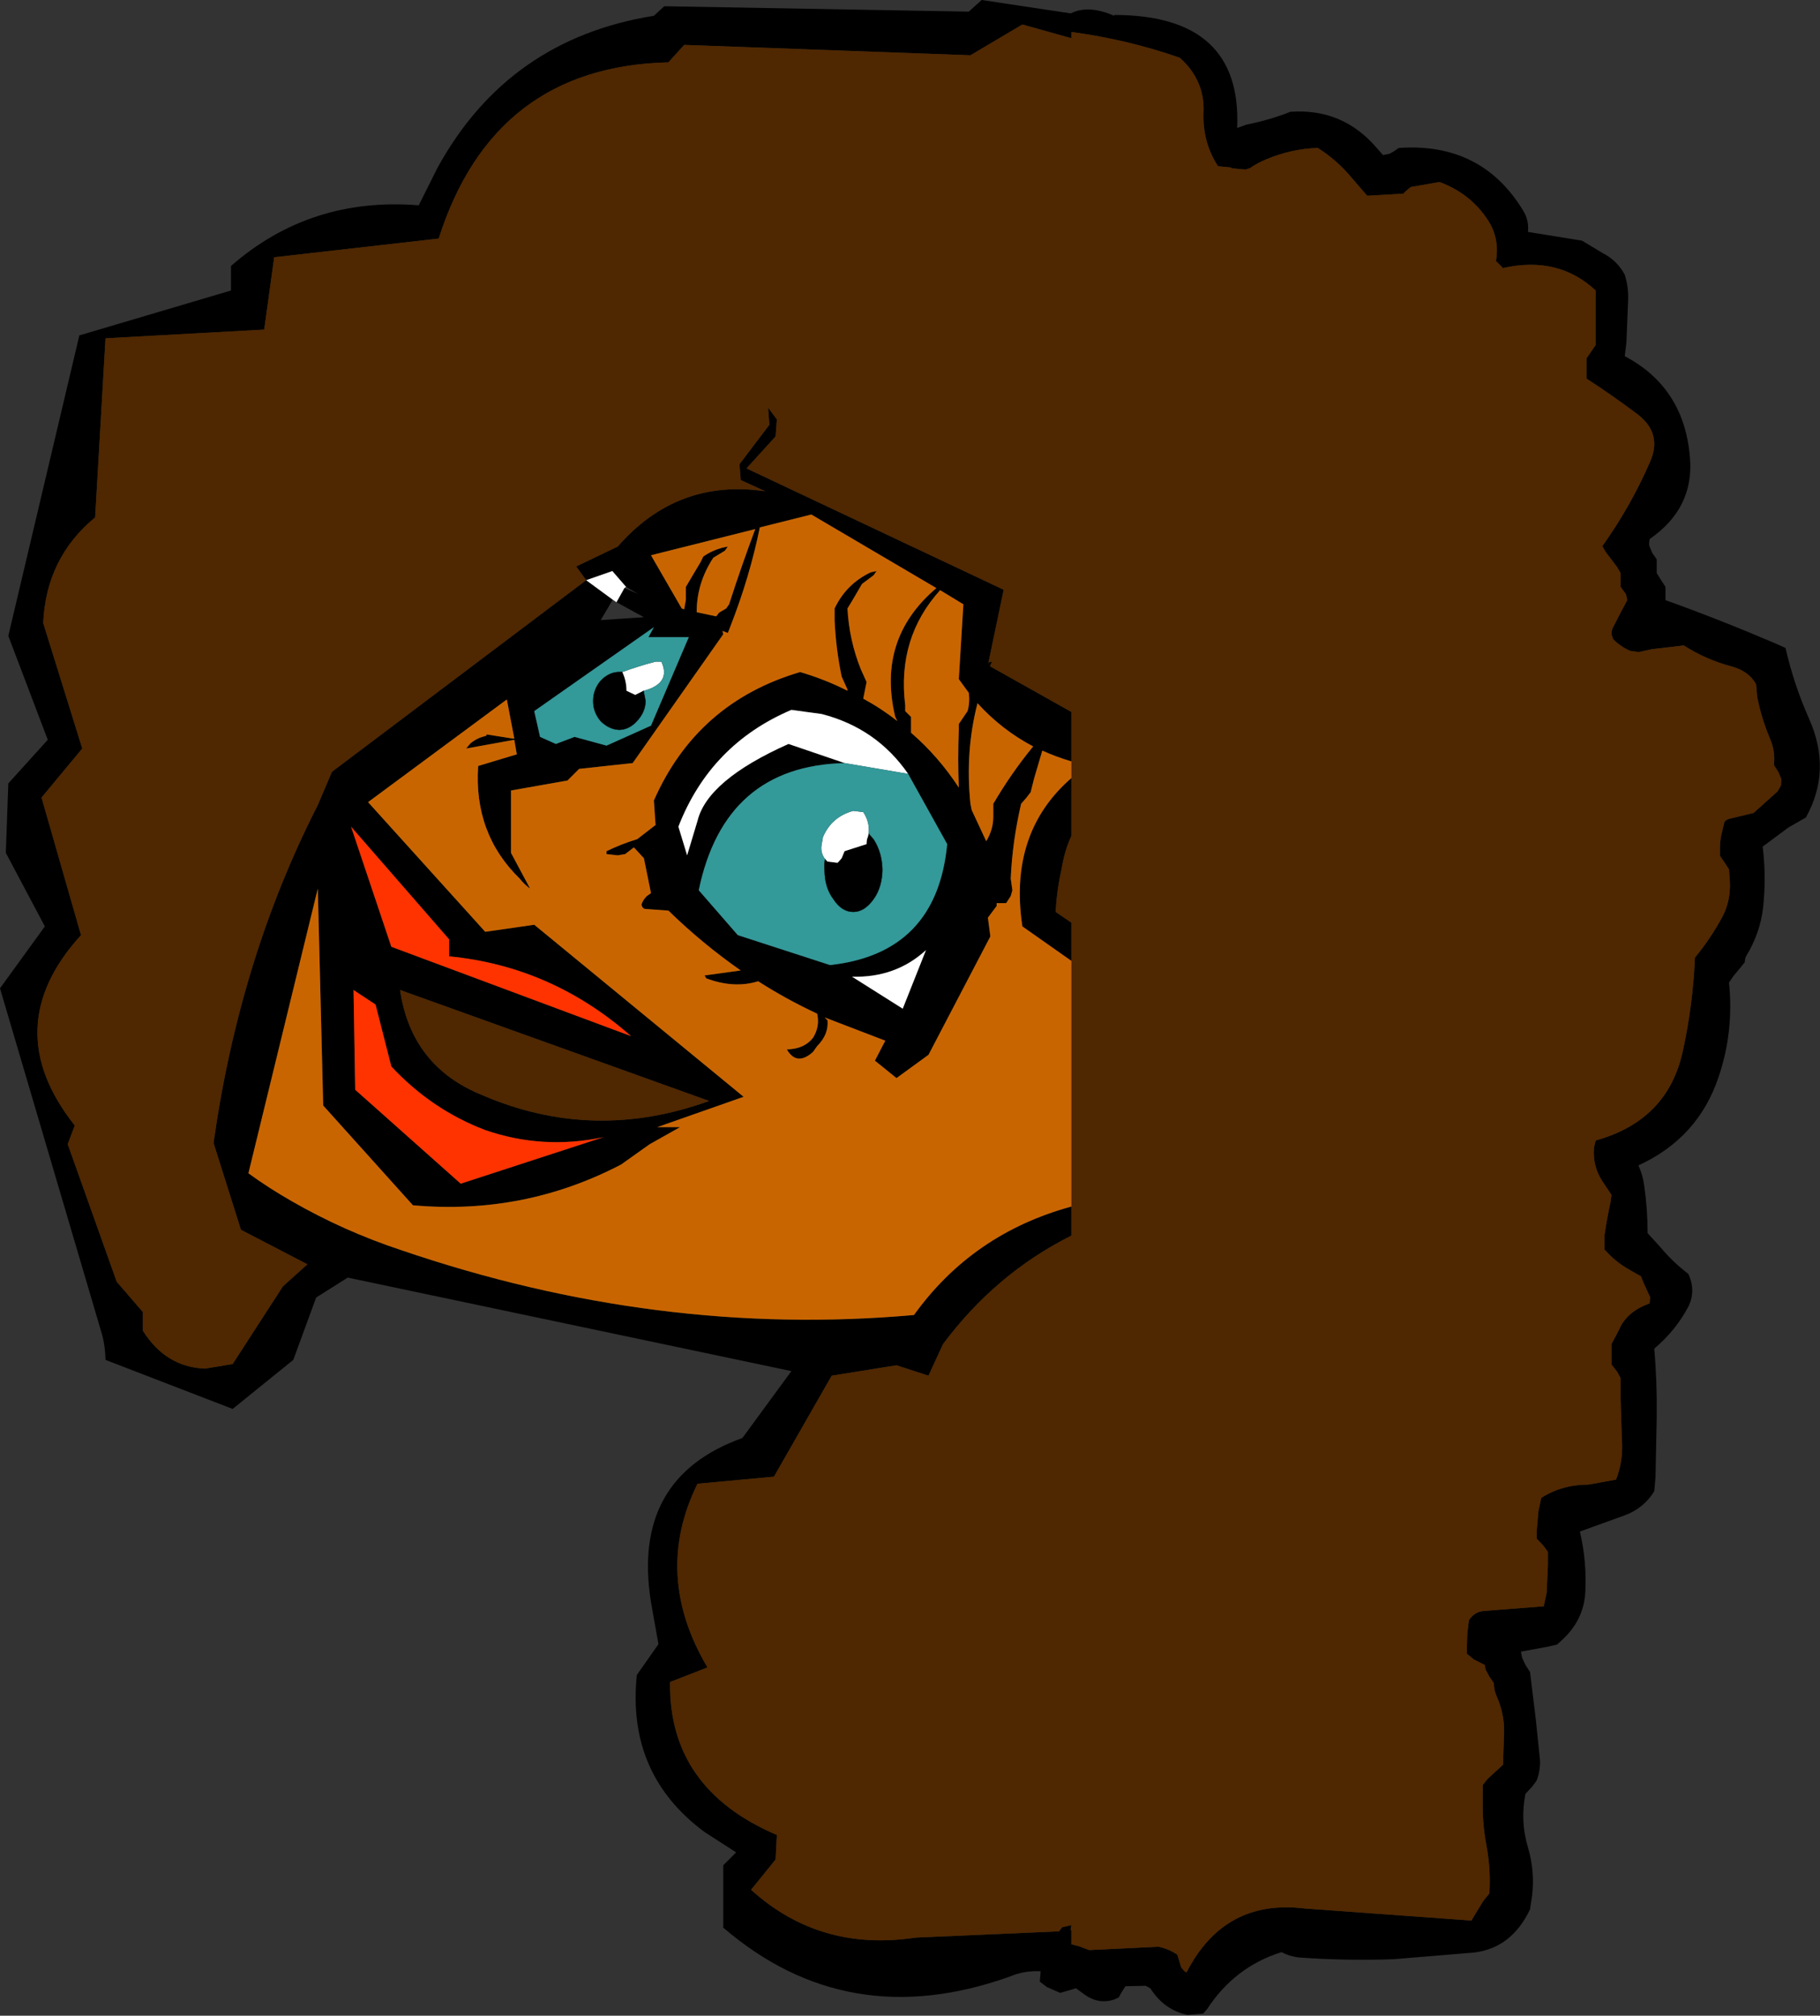 <?xml version="1.0" encoding="UTF-8" standalone="no"?>
<svg xmlns:xlink="http://www.w3.org/1999/xlink" height="242.5px" width="219.05px" xmlns="http://www.w3.org/2000/svg">
  <rect width="100%" height="100%" fill="#333333" stroke="none"/>
  <g transform="matrix(1.0, 0.0, 0.0, 1.0, -291.85, -93.7)">
    <path d="M487.6 134.9 L487.4 136.55 Q494.6 140.35 495.25 148.8 495.75 154.85 490.4 158.55 490.3 159.0 490.35 159.35 L490.7 160.2 491.25 161.0 491.25 161.85 491.25 162.65 491.75 163.45 492.3 164.3 492.3 165.1 492.3 165.9 Q498.6 168.15 505.4 171.05 L506.75 171.65 Q507.75 176.05 509.6 180.2 512.35 186.4 509.2 192.05 L507.1 193.25 504.0 195.55 Q504.45 199.2 504.05 202.9 503.7 205.95 502.0 208.75 501.85 209.05 501.85 209.45 L501.25 210.2 500.5 211.1 499.95 211.9 Q500.55 217.8 498.7 223.25 496.25 230.6 489.05 233.9 489.6 235.15 489.75 236.4 490.15 239.2 490.15 242.05 L491.7 243.75 Q493.2 245.55 495.05 246.95 496.0 249.0 495.05 250.9 493.55 253.75 490.95 255.95 491.3 259.9 491.25 264.1 L491.1 271.45 490.95 273.1 Q489.7 275.15 487.4 276.0 L482.0 277.95 Q482.85 281.55 482.65 285.3 482.45 288.65 479.8 291.05 L479.25 291.55 478.15 291.8 476.0 292.2 474.9 292.4 475.05 293.15 475.45 294.0 476.0 294.85 476.7 300.6 477.2 305.45 Q477.25 306.7 476.8 307.9 L476.25 308.65 475.45 309.5 Q474.8 312.8 475.75 315.95 476.6 318.8 476.25 321.75 L476.0 323.4 Q473.8 328.05 469.25 328.6 L459.6 329.4 Q453.95 329.6 448.3 329.2 447.15 329.1 446.1 328.55 440.45 330.3 437.1 335.45 L436.65 335.95 434.8 336.1 Q432.0 335.55 430.3 332.9 L429.75 332.6 427.3 332.65 426.8 333.45 426.5 334.0 425.95 334.25 Q424.1 334.85 422.45 333.7 L421.35 332.9 420.5 333.15 419.45 333.45 417.85 332.75 417.0 332.1 417.1 330.85 Q415.1 330.75 413.35 331.5 393.85 338.45 378.9 325.6 L378.9 318.1 380.45 316.55 376.65 314.1 Q367.25 307.15 368.5 295.2 L371.1 291.5 370.2 286.45 Q367.8 271.5 381.2 266.7 L387.1 258.65 333.7 247.4 329.9 249.8 327.15 257.3 319.85 263.2 304.55 257.3 Q304.5 255.35 304.0 253.8 L291.85 212.6 297.25 205.15 292.55 196.3 292.85 187.95 297.6 182.7 292.85 170.2 301.4 134.05 319.65 128.65 319.65 125.7 Q329.2 117.35 342.25 118.4 L344.5 113.9 Q353.0 98.4 370.55 95.6 L371.8 94.45 408.45 95.1 410.0 93.7 420.65 95.3 420.75 95.3 Q422.85 94.25 425.95 95.6 L425.95 95.5 Q441.35 95.5 440.75 109.1 L441.85 108.7 Q444.8 108.1 447.15 107.15 453.45 106.7 457.55 111.5 L458.3 112.35 459.1 112.2 459.7 111.85 460.2 111.5 Q470.15 110.8 475.15 119.0 475.9 120.2 475.75 121.6 L482.25 122.65 484.75 124.15 Q486.5 125.05 487.4 126.75 487.9 128.35 487.8 130.0 L487.6 134.9 M420.8 238.85 L420.8 242.35 Q411.7 246.9 405.35 255.4 L403.6 259.2 399.75 257.95 391.95 259.2 385.0 271.35 375.8 272.2 Q370.4 283.15 377.0 294.3 L372.5 296.05 Q372.3 308.9 385.35 314.45 L385.2 317.4 382.25 321.05 Q390.55 328.55 402.05 326.8 L419.3 326.05 419.7 325.55 420.8 325.3 420.8 325.35 420.7 325.9 420.8 325.9 420.8 327.6 421.35 327.75 421.6 327.8 422.95 328.3 431.3 327.9 Q432.5 328.15 433.55 328.85 L433.8 329.65 434.0 330.35 434.4 330.85 434.45 330.85 434.65 331.0 Q439.2 322.1 448.9 323.3 L468.95 324.75 469.45 323.9 470.4 322.35 471.1 321.5 Q471.3 318.65 470.75 315.7 470.3 313.35 470.3 310.9 L470.3 308.45 470.9 307.7 472.75 306.0 472.85 302.75 Q473.05 300.1 471.95 297.7 471.65 297.0 471.65 296.2 L471.1 295.4 470.65 294.55 470.55 294.0 469.25 293.35 468.4 292.65 468.4 291.85 468.45 290.2 468.65 288.6 Q469.35 287.55 470.55 287.5 L477.55 286.95 477.65 286.95 478.0 285.3 478.15 282.05 478.15 280.4 477.6 279.65 476.8 278.8 476.8 277.95 477.0 275.55 477.35 273.9 Q479.85 272.3 483.05 272.3 L486.35 271.7 Q487.25 269.45 487.05 266.8 L486.9 261.95 486.9 259.5 486.5 258.75 485.8 257.85 485.8 257.05 485.8 256.2 485.8 255.4 486.7 253.7 Q487.6 251.5 490.4 250.5 L490.45 249.75 489.65 248.0 489.35 247.25 487.95 246.45 Q486.25 245.5 484.95 244.0 L484.95 242.4 Q485.25 240.3 485.7 238.25 L485.8 237.45 484.7 235.8 Q483.5 233.95 483.7 231.75 L483.9 230.9 Q492.6 228.5 494.4 220.1 495.6 214.6 495.85 208.9 497.75 206.6 499.2 203.9 500.3 201.75 500.0 199.1 L499.95 198.3 499.4 197.45 498.85 196.65 498.85 195.85 Q498.85 195.0 499.0 194.25 L499.4 192.55 Q499.65 192.3 500.0 192.2 L502.9 191.5 503.8 190.7 505.8 188.9 506.2 188.2 506.25 187.45 505.9 186.6 505.35 185.75 Q505.55 184.05 504.85 182.5 503.85 180.1 503.35 177.6 L503.2 176.0 Q502.3 174.45 500.35 173.9 497.25 173.1 494.5 171.35 L490.7 171.8 489.05 172.15 488.05 172.0 Q486.9 171.5 486.0 170.6 L485.8 170.0 Q485.8 169.6 485.95 169.25 L486.85 167.5 487.7 165.9 487.55 165.2 486.9 164.3 486.9 163.45 486.9 162.65 486.5 161.95 485.1 160.1 484.7 159.4 Q488.1 154.65 490.45 149.25 491.95 145.85 488.95 143.55 485.9 141.25 482.8 139.25 L482.8 138.45 482.8 137.65 482.8 136.8 483.35 136.0 483.9 135.2 483.9 133.55 483.9 130.3 483.9 128.65 Q479.4 124.45 472.75 125.95 L471.9 125.1 Q472.35 122.45 471.0 120.3 468.9 117.0 465.1 115.6 L461.65 116.2 461.05 116.7 460.75 117.0 456.4 117.25 454.5 115.05 Q452.75 112.95 450.45 111.5 447.3 111.6 444.3 112.85 443.2 113.3 442.25 113.95 L441.75 114.1 440.1 113.95 440.0 113.85 438.45 113.7 Q436.55 110.8 436.7 107.15 436.85 103.35 433.85 100.65 427.55 98.45 420.8 97.55 L420.8 98.3 414.9 96.65 408.65 100.35 374.2 99.1 372.3 101.2 Q351.25 101.7 344.65 122.4 L324.85 124.65 323.65 133.35 304.55 134.4 303.3 155.95 Q297.4 160.8 297.05 168.65 L301.75 183.75 296.85 189.65 301.6 206.2 Q291.5 217.3 300.85 229.1 L300.0 231.35 305.9 247.9 309.05 251.55 309.05 253.8 Q311.8 258.15 316.5 258.35 L319.85 257.8 325.9 248.45 328.85 245.8 320.85 241.65 317.55 231.2 Q320.7 208.95 330.1 190.55 L331.8 186.55 362.4 163.5 361.2 161.85 366.2 159.45 Q373.35 151.25 383.95 152.8 L381.0 151.45 380.85 149.55 384.45 144.8 384.3 142.75 385.35 144.15 385.2 146.2 381.7 150.05 412.65 164.65 410.8 173.5 Q410.9 173.3 411.25 173.3 L411.0 173.85 420.8 179.35 420.8 185.3 Q418.95 184.75 417.3 184.0 L416.3 187.4 415.9 189.0 415.4 189.65 414.75 190.4 Q413.7 194.9 413.5 199.4 L413.7 200.8 413.5 201.5 412.95 202.35 411.8 202.35 411.8 202.7 410.75 204.1 411.05 206.35 403.6 220.6 399.75 223.4 397.15 221.3 398.4 218.9 391.1 216.1 391.45 216.45 Q391.6 218.15 390.2 219.55 L389.7 220.25 Q387.75 222.0 386.55 219.95 388.65 219.9 389.7 218.55 390.55 217.2 390.2 215.65 386.45 213.9 383.1 211.75 380.2 212.65 376.85 211.4 L376.65 211.05 381.0 210.45 Q376.35 207.2 372.3 203.25 L369.55 203.05 Q369.2 203.05 369.05 202.55 369.2 202.0 369.7 201.5 L370.2 201.15 369.35 196.95 368.15 195.65 368.0 195.75 367.1 196.45 366.2 196.6 364.85 196.45 364.85 196.1 Q366.6 195.25 368.55 194.65 L370.75 192.95 370.55 190.0 Q375.75 178.2 388.15 174.55 391.2 175.45 393.85 176.8 L393.85 176.65 393.15 175.1 Q392.45 171.75 392.3 168.3 L392.3 166.9 Q393.7 163.95 396.65 162.55 L397.35 162.4 397.0 162.9 395.6 163.95 394.4 166.0 393.85 166.9 Q394.05 170.7 395.45 174.2 L396.15 175.75 395.75 177.75 Q397.95 178.95 399.85 180.45 L399.6 179.95 Q397.35 170.55 404.55 164.45 L389.5 155.6 383.3 157.15 Q382.1 163.05 379.8 168.95 L379.45 169.85 378.8 169.6 378.9 170.0 368.0 185.5 361.55 186.2 360.15 187.6 353.35 188.8 353.35 196.3 355.65 200.6 Q354.95 200.1 354.4 199.4 348.85 194.0 349.4 185.85 L354.05 184.45 353.75 182.7 347.95 183.75 348.5 183.1 Q349.2 182.55 349.9 182.35 L350.4 182.2 350.4 182.05 353.55 182.55 353.75 182.55 352.85 177.85 336.15 190.2 350.25 205.8 356.15 204.95 381.35 225.65 370.95 229.3 373.7 229.3 370.05 231.35 366.6 233.8 Q354.9 239.9 341.55 238.7 L330.75 226.7 330.1 200.6 321.75 234.85 Q324.15 236.6 326.95 238.2 333.2 241.8 340.15 244.1 371.05 254.65 401.85 251.9 408.9 242.1 420.8 238.85 M420.8 187.3 L420.8 194.25 Q419.95 196.1 419.6 198.35 419.05 200.8 418.9 203.4 L420.8 204.7 420.8 209.3 414.9 205.15 Q413.2 193.9 420.8 187.3 M356.85 182.35 L358.75 183.2 361.0 182.35 364.85 183.4 370.2 181.0 374.75 170.35 370.95 170.35 370.05 170.35 369.9 170.35 370.55 169.15 356.15 179.25 356.85 182.35 M369.3 176.8 L369.55 178.05 Q369.5 179.4 368.5 180.45 367.6 181.45 366.4 181.5 365.15 181.45 364.15 180.45 363.25 179.4 363.25 178.05 363.25 176.65 364.15 175.6 365.15 174.55 366.4 174.55 L366.75 174.55 Q367.25 175.6 367.25 176.8 L368.3 177.3 369.3 176.8 M377.7 160.8 Q375.7 163.85 375.7 167.35 L378.05 167.85 378.4 167.4 379.25 166.9 379.6 166.4 Q381.1 161.75 382.75 157.35 L370.2 160.5 373.9 166.9 374.2 167.0 374.4 165.85 374.4 164.3 376.15 161.35 376.5 160.65 Q377.5 159.95 378.75 159.6 L379.45 159.45 379.1 159.95 377.7 160.8 M367.0 164.45 L368.65 165.15 367.2 164.3 365.55 162.4 362.4 163.5 365.6 165.85 364.15 168.3 369.35 167.95 366.05 166.15 367.0 164.45 M401.15 186.8 Q397.35 181.3 390.75 179.6 L387.1 179.1 Q377.35 183.25 373.5 193.15 L374.55 196.6 375.8 192.45 Q377.0 187.55 386.75 183.2 L393.5 185.5 Q379.05 185.85 375.95 200.8 L380.65 206.2 391.75 209.8 Q404.6 208.4 405.85 195.25 L401.15 186.8 M401.5 181.5 L401.5 181.85 Q404.8 184.7 407.25 188.45 407.1 184.95 407.25 181.5 L407.25 180.8 408.3 179.25 Q408.6 178.25 408.45 177.05 L407.25 175.4 407.8 166.4 405.0 164.7 Q399.8 170.45 400.8 178.55 L400.8 179.25 401.5 179.95 401.5 181.5 M391.15 197.05 L391.45 197.35 392.65 197.5 392.8 197.35 393.15 196.95 393.5 196.1 396.15 195.25 Q396.15 194.7 396.3 194.4 L396.4 194.0 397.0 194.7 Q398.0 196.25 398.05 198.35 398.0 200.45 397.0 201.85 395.9 203.4 394.55 203.4 393.15 203.4 392.15 201.85 391.1 200.45 391.1 198.35 391.05 197.65 391.15 197.05 M408.8 191.15 L410.55 194.9 Q411.4 193.5 411.4 191.95 L411.4 190.4 Q413.6 186.65 416.2 183.5 412.4 181.5 409.5 178.3 408.0 184.1 408.65 190.4 L408.8 191.15 M403.3 208.0 Q399.65 211.35 394.4 211.2 L400.5 215.05 403.3 208.0 M338.95 222.0 L337.05 214.55 334.4 212.8 334.6 224.8 347.3 236.1 364.5 230.5 Q357.2 232.05 350.25 229.65 343.8 227.2 338.95 222.0 M345.9 208.75 L345.9 206.7 334.1 193.15 338.95 207.6 367.8 218.35 Q358.25 209.95 345.9 208.75 M340.0 212.8 Q341.35 222.0 349.9 225.45 363.25 231.2 377.2 226.15 L340.0 212.8" fill="#000000" fill-rule="evenodd" stroke="none"/>
    <path d="M420.8 185.3 L420.8 179.35 411.0 173.85 411.25 173.3 Q410.9 173.3 410.8 173.5 L412.65 164.65 381.7 150.05 385.2 146.2 385.35 144.15 384.3 142.75 384.45 144.8 380.85 149.55 381.0 151.45 383.95 152.8 Q373.35 151.25 366.2 159.45 L361.2 161.85 362.4 163.5 331.8 186.55 330.1 190.55 Q320.7 208.95 317.55 231.2 L320.85 241.65 328.85 245.8 325.9 248.45 319.85 257.8 316.5 258.35 Q311.8 258.15 309.05 253.8 L309.05 251.55 305.9 247.9 300.0 231.35 300.85 229.1 Q291.5 217.3 301.6 206.2 L296.85 189.65 301.75 183.75 297.05 168.65 Q297.4 160.8 303.3 155.95 L304.55 134.4 323.65 133.35 324.85 124.65 344.65 122.4 Q351.25 101.7 372.3 101.2 L374.2 99.1 408.65 100.35 414.9 96.65 420.8 98.3 420.8 97.55 Q427.55 98.45 433.85 100.65 436.85 103.35 436.7 107.15 436.55 110.8 438.45 113.7 L440.0 113.85 440.1 113.95 441.75 114.1 442.25 113.95 Q443.2 113.3 444.3 112.85 447.3 111.6 450.45 111.5 452.75 112.95 454.5 115.05 L456.4 117.25 460.75 117.0 461.05 116.7 461.65 116.2 465.1 115.6 Q468.9 117.0 471.0 120.3 472.35 122.45 471.9 125.1 L472.75 125.95 Q479.4 124.45 483.9 128.65 L483.9 130.3 483.9 133.55 483.9 135.2 483.35 136.0 482.8 136.8 482.8 137.65 482.8 138.45 482.8 139.25 Q485.9 141.25 488.95 143.55 491.95 145.85 490.45 149.25 488.1 154.65 484.7 159.4 L485.1 160.1 486.5 161.95 486.9 162.65 486.9 163.45 486.9 164.3 487.55 165.2 487.7 165.9 486.85 167.5 485.95 169.25 Q485.8 169.6 485.8 170.0 L486.0 170.6 Q486.9 171.5 488.05 172.0 L489.05 172.15 490.7 171.8 494.5 171.35 Q497.25 173.1 500.35 173.9 502.3 174.45 503.2 176.0 L503.35 177.6 Q503.85 180.1 504.85 182.5 505.55 184.05 505.35 185.75 L505.9 186.6 506.25 187.45 506.2 188.2 505.8 188.9 503.8 190.7 502.9 191.5 500.0 192.2 Q499.65 192.3 499.4 192.55 L499.0 194.25 Q498.85 195.0 498.85 195.85 L498.85 196.65 499.4 197.45 499.95 198.3 500.0 199.1 Q500.3 201.75 499.2 203.9 497.75 206.6 495.85 208.9 495.6 214.6 494.4 220.1 492.6 228.5 483.9 230.9 L483.7 231.75 Q483.5 233.95 484.7 235.8 L485.8 237.45 485.7 238.25 Q485.25 240.3 484.95 242.4 L484.95 244.0 Q486.25 245.5 487.95 246.45 L489.35 247.25 489.65 248.0 490.45 249.75 490.4 250.5 Q487.6 251.5 486.7 253.7 L485.8 255.4 485.8 256.2 485.8 257.05 485.8 257.85 486.5 258.75 486.9 259.5 486.9 261.95 487.05 266.8 Q487.25 269.45 486.35 271.7 L483.05 272.3 Q479.85 272.3 477.35 273.9 L477.0 275.55 476.8 277.95 476.8 278.8 477.6 279.65 478.15 280.4 478.15 282.05 478.0 285.3 477.65 286.95 477.55 286.95 470.55 287.5 Q469.35 287.55 468.65 288.6 L468.45 290.2 468.4 291.85 468.4 292.65 469.25 293.35 470.55 294.0 470.65 294.55 471.1 295.4 471.65 296.2 Q471.65 297.0 471.95 297.7 473.05 300.1 472.85 302.75 L472.75 306.0 470.9 307.7 470.3 308.45 470.3 310.9 Q470.3 313.35 470.75 315.7 471.3 318.65 471.1 321.5 L470.4 322.35 469.45 323.9 468.95 324.75 448.9 323.3 Q439.2 322.1 434.65 331.0 L434.45 330.85 434.4 330.85 434.0 330.35 433.8 329.65 433.55 328.85 Q432.5 328.15 431.3 327.9 L422.95 328.3 421.6 327.8 421.35 327.75 420.8 327.6 420.8 325.9 420.7 325.9 420.8 325.35 420.8 325.3 419.7 325.55 419.3 326.05 402.05 326.8 Q390.55 328.55 382.25 321.05 L385.2 317.4 385.35 314.45 Q372.3 308.9 372.5 296.05 L377.0 294.3 Q370.4 283.15 375.8 272.2 L385.0 271.35 391.95 259.2 399.75 257.95 403.6 259.2 405.35 255.4 Q411.7 246.9 420.8 242.35 L420.8 238.85 420.8 209.3 420.8 204.7 418.9 203.4 Q419.05 200.8 419.6 198.35 419.95 196.1 420.8 194.25 L420.8 187.3 420.8 185.3 M340.0 212.8 L377.2 226.15 Q363.25 231.2 349.9 225.45 341.35 222.0 340.0 212.8" fill="#4f2700" fill-rule="evenodd" stroke="none"/>
    <path d="M420.8 185.3 L420.8 187.3 Q413.2 193.9 414.9 205.15 L420.8 209.3 420.8 238.85 Q408.9 242.1 401.85 251.9 371.05 254.65 340.15 244.1 333.2 241.8 326.95 238.2 324.15 236.6 321.75 234.85 L330.1 200.6 330.75 226.7 341.55 238.7 Q354.9 239.9 366.6 233.8 L370.05 231.35 373.7 229.3 370.95 229.3 381.35 225.65 356.15 204.95 350.25 205.8 336.15 190.2 352.85 177.85 353.75 182.55 353.55 182.55 350.4 182.05 350.4 182.2 349.9 182.35 Q349.2 182.55 348.5 183.1 L347.95 183.75 353.75 182.7 354.05 184.45 349.4 185.85 Q348.85 194.0 354.4 199.4 354.95 200.1 355.65 200.6 L353.35 196.3 353.35 188.8 360.15 187.6 361.55 186.2 368.0 185.5 378.9 170.0 378.8 169.6 379.45 169.85 379.8 168.95 Q382.1 163.05 383.3 157.15 L389.5 155.6 404.55 164.45 Q397.35 170.55 399.6 179.95 L399.85 180.45 Q397.95 178.95 395.75 177.75 L396.15 175.75 395.45 174.2 Q394.05 170.7 393.85 166.9 L394.4 166.0 395.6 163.95 397.0 162.9 397.35 162.4 396.65 162.55 Q393.7 163.95 392.3 166.9 L392.3 168.3 Q392.45 171.75 393.15 175.1 L393.85 176.65 393.85 176.8 Q391.2 175.45 388.15 174.55 375.75 178.2 370.55 190.0 L370.75 192.95 368.55 194.65 Q366.6 195.25 364.85 196.1 L364.85 196.45 366.2 196.6 367.1 196.45 368.0 195.75 368.15 195.65 369.35 196.95 370.2 201.15 369.7 201.5 Q369.2 202.0 369.05 202.55 369.2 203.05 369.55 203.05 L372.3 203.25 Q376.35 207.2 381.0 210.45 L376.65 211.05 376.85 211.4 Q380.2 212.65 383.1 211.75 386.45 213.9 390.2 215.65 390.55 217.2 389.7 218.55 388.65 219.9 386.55 219.95 387.75 222.0 389.7 220.25 L390.2 219.55 Q391.6 218.15 391.45 216.45 L391.1 216.1 398.4 218.9 397.15 221.3 399.75 223.4 403.6 220.6 411.05 206.35 410.75 204.1 411.8 202.7 411.8 202.35 412.95 202.35 413.5 201.5 413.7 200.8 413.5 199.4 Q413.7 194.9 414.75 190.4 L415.4 189.65 415.9 189.0 416.3 187.4 417.3 184.0 Q418.95 184.75 420.8 185.3 M377.7 160.8 L379.1 159.95 379.45 159.45 378.75 159.6 Q377.5 159.95 376.5 160.65 L376.15 161.35 374.4 164.3 374.4 165.85 374.2 167.0 373.9 166.9 370.2 160.5 382.75 157.35 Q381.1 161.75 379.6 166.4 L379.25 166.9 378.4 167.4 378.05 167.85 375.7 167.35 Q375.7 163.85 377.7 160.8 M401.5 181.5 L401.5 179.95 400.8 179.25 400.8 178.55 Q399.8 170.45 405.0 164.7 L407.8 166.4 407.25 175.4 408.45 177.05 Q408.6 178.25 408.3 179.25 L407.25 180.8 407.25 181.5 Q407.1 184.95 407.25 188.45 404.8 184.7 401.5 181.85 L401.5 181.5 M408.8 191.15 L408.65 190.4 Q408.0 184.1 409.5 178.3 412.4 181.5 416.2 183.5 413.6 186.65 411.4 190.4 L411.4 191.95 Q411.4 193.5 410.55 194.9 L408.8 191.15" fill="#c96501" fill-rule="evenodd" stroke="none"/>
    <path d="M345.9 208.75 Q358.25 209.95 367.8 218.35 L338.95 207.6 334.1 193.15 345.9 206.7 345.9 208.75 M338.95 222.0 Q343.8 227.2 350.25 229.65 357.2 232.05 364.5 230.5 L347.3 236.1 334.6 224.8 334.4 212.8 337.05 214.55 338.95 222.0" fill="#ff3300" fill-rule="evenodd" stroke="none"/>
    <path d="M366.75 174.55 Q368.65 173.85 370.75 173.3 L371.45 173.3 Q372.65 175.9 369.35 176.8 L369.3 176.8 368.3 177.3 367.25 176.8 Q367.25 175.6 366.75 174.55 M367.0 164.45 L366.05 166.15 365.6 165.85 362.4 163.5 365.55 162.4 367.2 164.3 367.0 164.45 M393.5 185.5 L386.75 183.2 Q377.0 187.55 375.8 192.45 L374.55 196.6 373.5 193.15 Q377.35 183.25 387.1 179.1 L390.75 179.6 Q397.35 181.3 401.15 186.8 L393.5 185.5 M396.4 194.0 L396.3 194.4 Q396.15 194.7 396.15 195.25 L393.5 196.1 393.15 196.95 392.8 197.35 392.65 197.5 391.45 197.35 391.15 197.05 Q390.55 196.25 390.75 195.25 L390.9 194.4 Q391.95 191.95 394.55 191.25 L395.75 191.4 Q396.55 192.6 396.4 194.0 M403.3 208.0 L400.5 215.05 394.4 211.2 Q399.65 211.35 403.3 208.0" fill="#ffffff" fill-rule="evenodd" stroke="none"/>
    <path d="M356.85 182.35 L356.15 179.25 370.55 169.15 369.9 170.35 370.05 170.35 370.95 170.35 374.75 170.35 370.2 181.0 364.85 183.4 361.0 182.35 358.75 183.2 356.85 182.35 M366.75 174.55 L366.4 174.55 Q365.15 174.55 364.15 175.6 363.25 176.65 363.25 178.05 363.25 179.4 364.15 180.45 365.15 181.45 366.4 181.5 367.6 181.45 368.5 180.45 369.5 179.4 369.55 178.05 L369.3 176.8 369.35 176.8 Q372.65 175.9 371.45 173.3 L370.75 173.3 Q368.65 173.85 366.75 174.55 M401.15 186.8 L405.85 195.25 Q404.6 208.4 391.75 209.8 L380.65 206.2 375.95 200.8 Q379.05 185.85 393.5 185.5 L401.15 186.8 M396.4 194.0 Q396.55 192.6 395.75 191.4 L394.55 191.25 Q391.95 191.95 390.9 194.4 L390.75 195.25 Q390.55 196.25 391.15 197.05 391.05 197.65 391.1 198.35 391.1 200.45 392.15 201.85 393.15 203.4 394.55 203.4 395.9 203.4 397.0 201.85 398.0 200.45 398.05 198.35 398.0 196.25 397.0 194.7 L396.4 194.0" fill="#339999" fill-rule="evenodd" stroke="none"/>
    <path d="M369.3 176.8 L369.55 178.05 Q369.5 179.4 368.5 180.45 367.6 181.45 366.4 181.5 365.15 181.45 364.15 180.45 363.25 179.4 363.25 178.05 363.25 176.65 364.15 175.6 365.15 174.55 366.4 174.55 L366.75 174.55 M391.15 197.05 Q391.05 197.65 391.1 198.35 391.1 200.45 392.15 201.85 393.15 203.4 394.55 203.4 395.9 203.4 397.0 201.85 398.0 200.45 398.05 198.35 398.0 196.25 397.0 194.7 L396.4 194.0" fill="none" stroke="#000000" stroke-linecap="round" stroke-linejoin="round" stroke-width="0.05"/>
  </g>
</svg>
